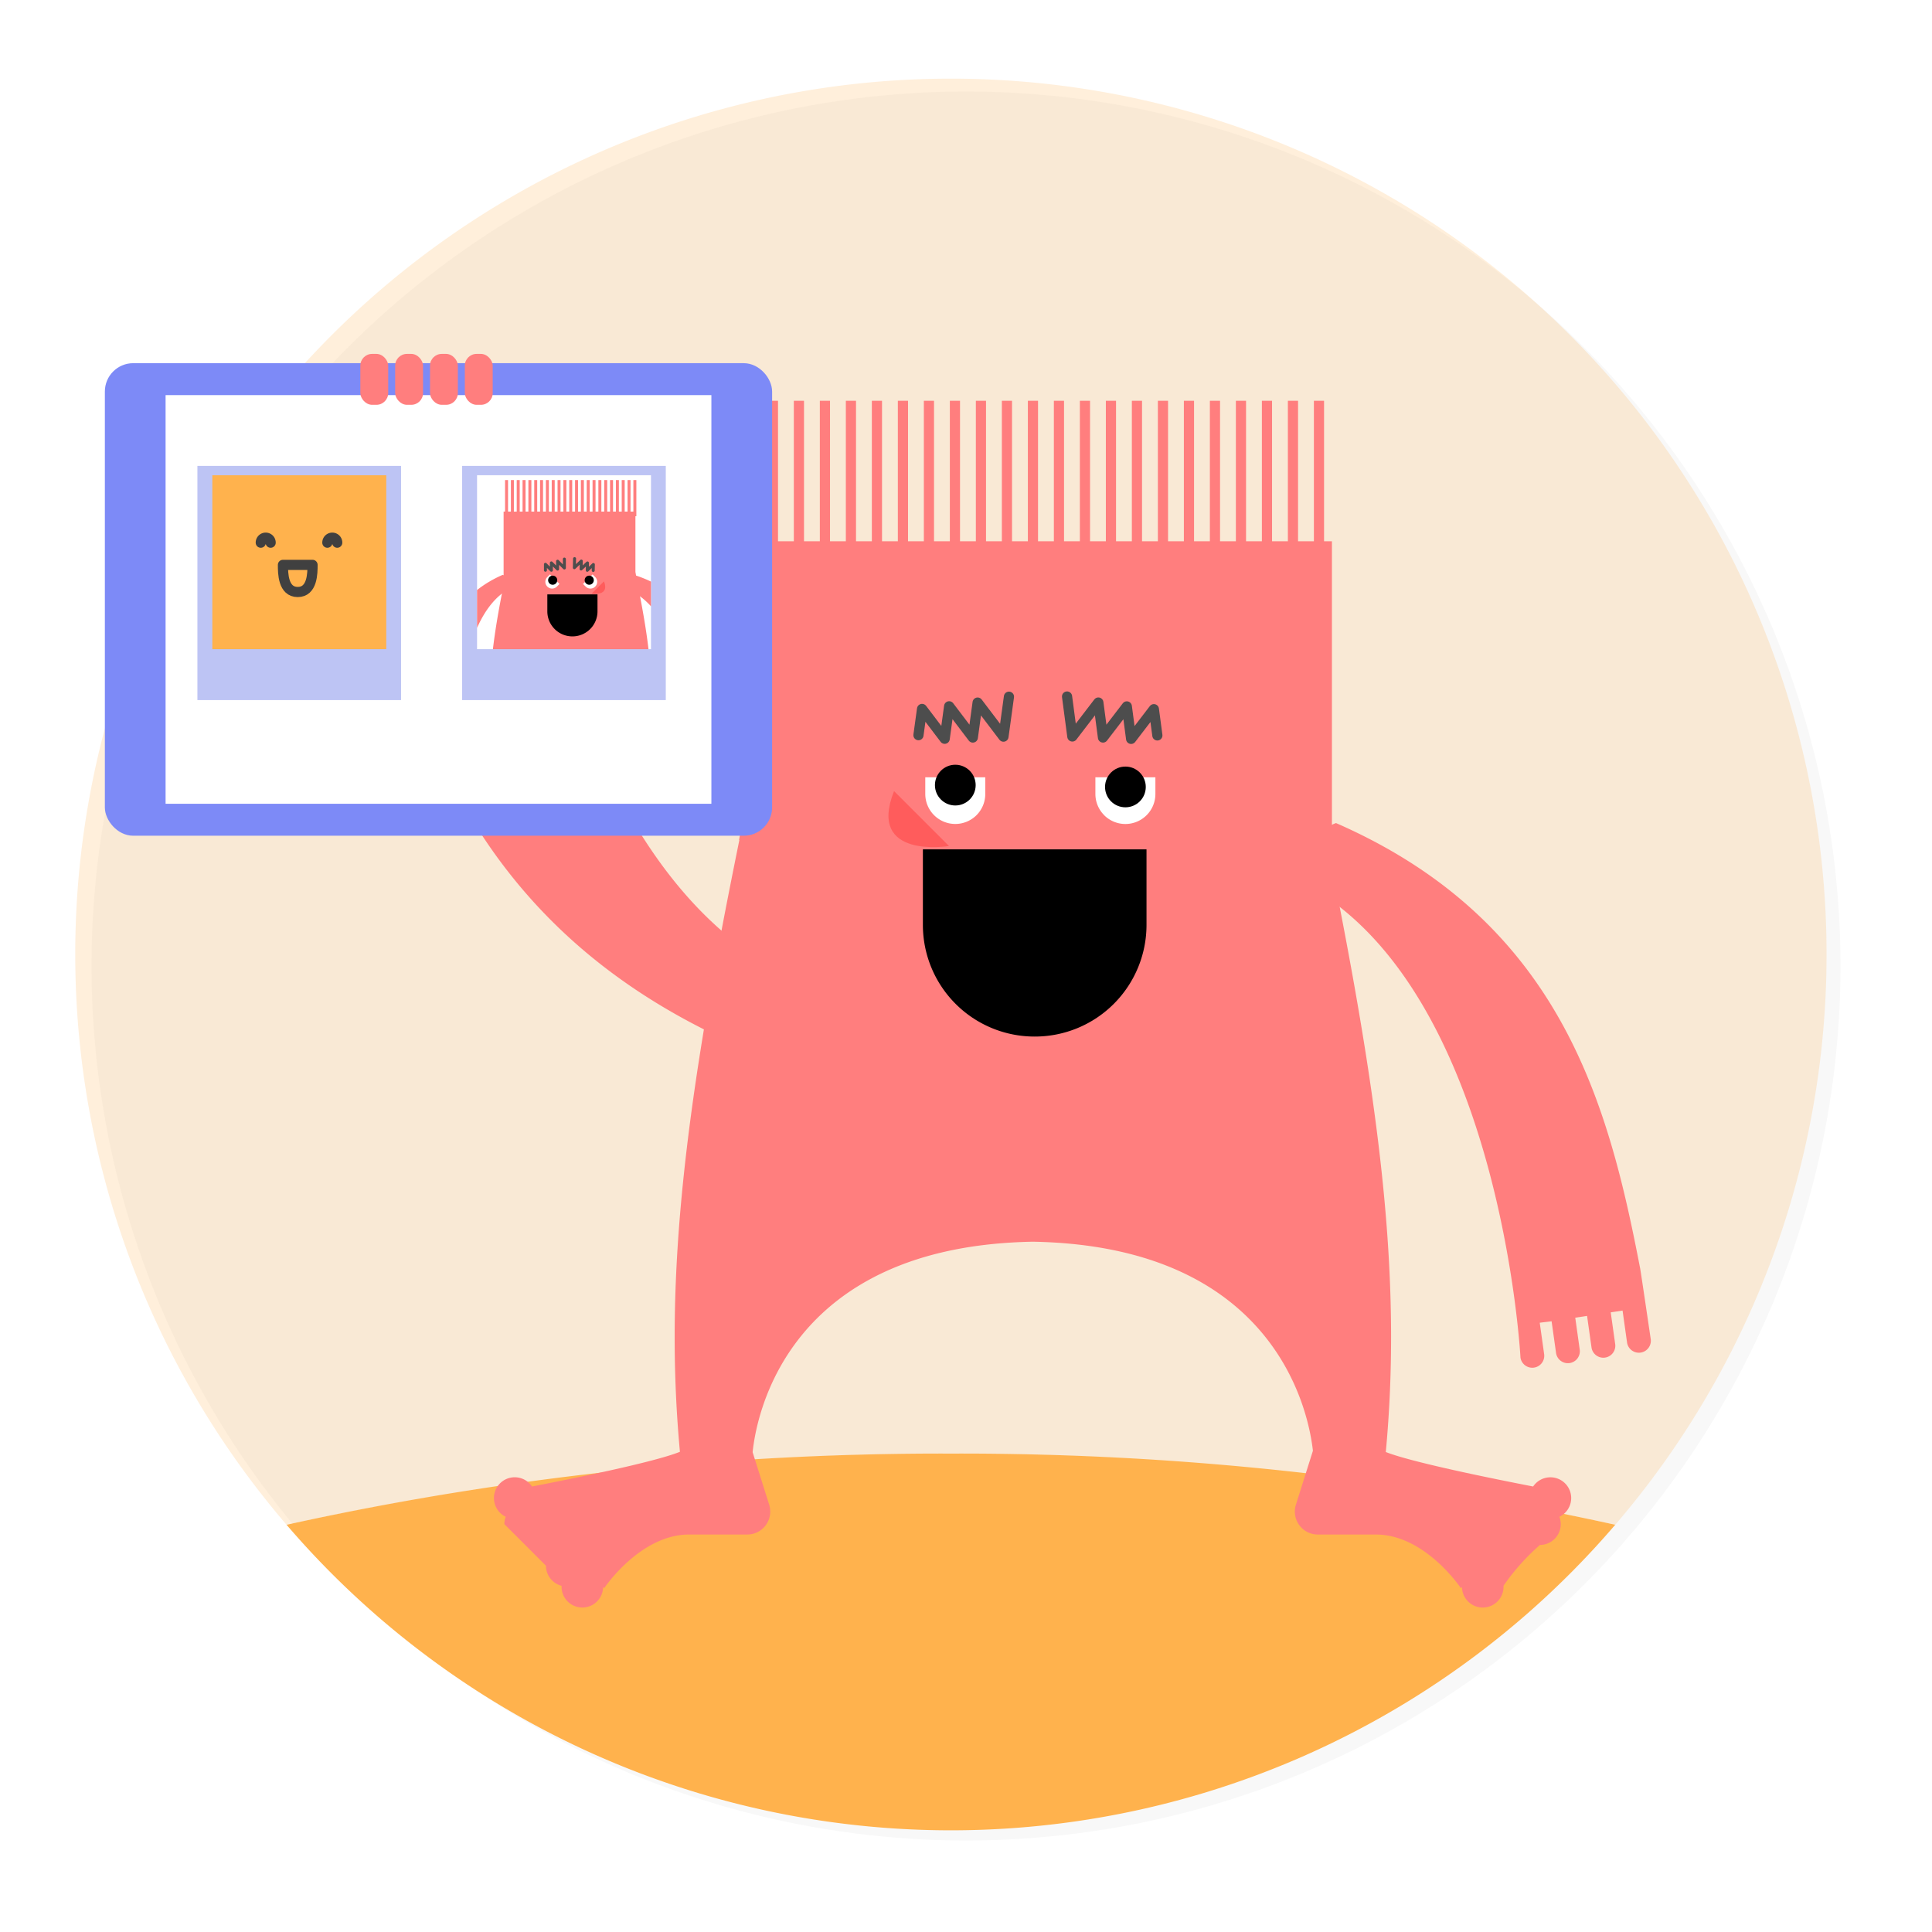 <?xml version="1.0" encoding="UTF-8"?> <svg xmlns="http://www.w3.org/2000/svg" xmlns:xlink="http://www.w3.org/1999/xlink" width="190" height="190" viewBox="0 0 190 190"><defs><filter id="Ellipse_3049" x="0" y="0" width="190" height="190"><feOffset dx="1" dy="1"></feOffset><feGaussianBlur stdDeviation="3" result="blur"></feGaussianBlur><feFlood flood-opacity="0.161"></feFlood><feComposite operator="in" in2="blur"></feComposite><feComposite in="SourceGraphic"></feComposite></filter><clipPath id="clip-path"><rect id="Rectangle_700" data-name="Rectangle 700" width="17.107" height="17.107" fill="none"></rect></clipPath></defs><g id="Group_5711" data-name="Group 5711" transform="translate(-546 -1728)"><g id="Group_5369" data-name="Group 5369" transform="translate(0 991)"><g transform="matrix(1, 0, 0, 1, 546, 737)" filter="url(#Ellipse_3049)"><circle id="Ellipse_3049-2" data-name="Ellipse 3049" cx="86" cy="86" r="86" transform="translate(8 8)" fill="#f8f8f8"></circle></g></g><g id="Group_5371" data-name="Group 5371" transform="translate(-1719.102 492.768)"><g id="Group_2864" data-name="Group 2864" transform="translate(2272.5 1243)"><path id="Path_1821" data-name="Path 1821" d="M2293.281,1385.183a308.391,308.391,0,0,1,130.67,0q-1.459,1.7-3,3.318a86.116,86.116,0,1,0-124.666,0Q2294.742,1386.881,2293.281,1385.183Z" transform="translate(-2272.5 -1243)" fill="#ffb24d" opacity="0.2"></path><path id="Path_1822" data-name="Path 1822" d="M2358.588,1378a299.6,299.6,0,0,0-65.335,7,86.052,86.052,0,0,0,130.67,0A299.6,299.6,0,0,0,2358.588,1378Z" transform="translate(-2272.472 -1242.818)" fill="#ffb24d"></path></g><g id="Group_2869" data-name="Group 2869" transform="translate(2313.684 1274.647)"><path id="Path_1823" data-name="Path 1823" d="M2445.469,1342.764" transform="translate(-2313.451 -1274.512)" fill="none" stroke="#3e3e3e" stroke-linejoin="round" stroke-width="5"></path><path id="Path_1824" data-name="Path 1824" d="M2419.564,1382.5a2.045,2.045,0,0,0-3.743-1.141c-3.6-.7-11.876-2.356-14.489-3.391,1.5-16.09-.312-31.886-4.591-53.9h0l-.007-.034q-.34-1.738-.7-3.531V1288.4h-57.792v26.442l-.512,2.938.029,0c-5.163,25.364-7.479,42.591-5.845,60.166-2.546,1.033-10.921,2.713-14.547,3.414a2.044,2.044,0,1,0-2.583,2.978,2.022,2.022,0,0,0-.138.72,96974.541,96974.541,0,0,1,4.092,4.091,2.042,2.042,0,0,0,1.542,1.976c0,.024-.007.046-.007.07a2.043,2.043,0,0,0,4.086.046l.107.117s3.518-5.277,8.356-5.277h5.717a2.257,2.257,0,0,0,2.152-2.937l-1.628-5.158c.345-3.417,3.281-20.274,27.557-20.7,23.97.417,27.134,16.854,27.544,20.559l-1.673,5.3a2.257,2.257,0,0,0,2.152,2.937h5.718c4.837,0,8.356,5.277,8.356,5.277l.106-.117a2.044,2.044,0,0,0,4.088-.046c0-.024-.007-.046-.008-.07a22.01,22.01,0,0,1,3.588-4.021,2.046,2.046,0,0,0,2.046-2.046,2.021,2.021,0,0,0-.137-.72A2.042,2.042,0,0,0,2419.564,1382.5Z" transform="translate(-2313.629 -1274.586)" fill="#ff7e7e"></path><g id="Group_2866" data-name="Group 2866" transform="translate(79.982 41.529)"><g id="Group_2865" data-name="Group 2865"><path id="Path_1825" data-name="Path 1825" d="M2414.47,1368.663a1.177,1.177,0,0,0,2.33-.328l-.438-3.118c.31-.043.625-.076.93-.113l.236-.035.436,3.1a1.176,1.176,0,1,0,2.329-.327l-.438-3.124,1.162-.174.441,3.135a1.177,1.177,0,0,0,2.33-.327l-.444-3.157,1.164-.175.445,3.168a1.177,1.177,0,0,0,2.33-.327s-.967-6.581-1.042-6.967c-3.113-16.166-7.781-34.131-29.911-43.817-2.035.7-1.338,2.346-2.828,6.113C2412.583,1332.876,2414.47,1368.663,2414.47,1368.663Z" transform="translate(-2393.503 -1316.077)" fill="#ff7e7e"></path></g></g><g id="Group_2867" data-name="Group 2867" transform="translate(42.413 37.025)"><path id="Path_1826" data-name="Path 1826" d="M2361.024,1315.306a2.952,2.952,0,0,1-5.039-2.087v-1.64h5.9v1.64A2.943,2.943,0,0,1,2361.024,1315.306Z" transform="translate(-2355.985 -1311.579)" fill="#fff"></path></g><g id="Group_2868" data-name="Group 2868" transform="translate(59.143 37.025)"><path id="Path_1827" data-name="Path 1827" d="M2373.557,1315.306a2.942,2.942,0,0,1-.865-2.086v-1.64h5.9v1.64a2.951,2.951,0,0,1-5.04,2.087Z" transform="translate(-2372.692 -1311.579)" fill="#fff"></path></g><path id="Path_1828" data-name="Path 1828" d="M2352.92,1312.938l5.4,5.4S2350.221,1319.685,2352.92,1312.938Z" transform="translate(-2313.577 -1274.553)" fill="#ff5c5c"></path><path id="Path_1829" data-name="Path 1829" d="M2364.215,1303.666l-.539,3.928-2.542-3.35-.471,3.437-2.33-3.071-.438,3.192-2.225-2.932-.354,2.578" transform="translate(-2313.573 -1274.565)" fill="none" stroke="#4d4d4d" stroke-linecap="round" stroke-linejoin="round" stroke-width="1"></path><path id="Path_1830" data-name="Path 1830" d="M2369.909,1303.647l.52,3.931,2.558-3.338.455,3.44,2.345-3.06.423,3.194,2.238-2.921.342,2.58" transform="translate(-2313.553 -1274.565)" fill="none" stroke="#4d4d4d" stroke-linecap="round" stroke-linejoin="round" stroke-width="1"></path><circle id="Ellipse_1456" data-name="Ellipse 1456" cx="2.003" cy="2.003" r="2.003" transform="translate(60.092 35.973)"></circle><circle id="Ellipse_1457" data-name="Ellipse 1457" cx="2.003" cy="2.003" r="2.003" transform="translate(43.363 35.793)"></circle><path id="Rectangle_929" data-name="Rectangle 929" d="M10.981,0h.03A10.981,10.981,0,0,1,21.992,10.981v7.431a0,0,0,0,1,0,0H0a0,0,0,0,1,0,0V10.981A10.981,10.981,0,0,1,10.981,0Z" transform="translate(64.17 62.524) rotate(180)"></path><line id="Line_179" data-name="Line 179" y1="15.854" transform="translate(24.873)" fill="none" stroke="#ff7e7e" stroke-miterlimit="10" stroke-width="1"></line><line id="Line_180" data-name="Line 180" y1="15.854" transform="translate(27.43)" fill="none" stroke="#ff7e7e" stroke-miterlimit="10" stroke-width="1"></line><line id="Line_181" data-name="Line 181" y1="15.854" transform="translate(29.987)" fill="none" stroke="#ff7e7e" stroke-miterlimit="10" stroke-width="1"></line><line id="Line_182" data-name="Line 182" y1="15.854" transform="translate(32.544)" fill="none" stroke="#ff7e7e" stroke-miterlimit="10" stroke-width="1"></line><line id="Line_183" data-name="Line 183" y1="15.854" transform="translate(35.101)" fill="none" stroke="#ff7e7e" stroke-miterlimit="10" stroke-width="1"></line><line id="Line_184" data-name="Line 184" y1="15.854" transform="translate(37.659)" fill="none" stroke="#ff7e7e" stroke-miterlimit="10" stroke-width="1"></line><line id="Line_185" data-name="Line 185" y1="15.854" transform="translate(40.216)" fill="none" stroke="#ff7e7e" stroke-miterlimit="10" stroke-width="1"></line><line id="Line_186" data-name="Line 186" y1="15.854" transform="translate(42.773)" fill="none" stroke="#ff7e7e" stroke-miterlimit="10" stroke-width="1"></line><line id="Line_187" data-name="Line 187" y1="15.854" transform="translate(45.33)" fill="none" stroke="#ff7e7e" stroke-miterlimit="10" stroke-width="1"></line><line id="Line_188" data-name="Line 188" y1="15.854" transform="translate(47.887)" fill="none" stroke="#ff7e7e" stroke-miterlimit="10" stroke-width="1"></line><line id="Line_189" data-name="Line 189" y1="15.854" transform="translate(50.444)" fill="none" stroke="#ff7e7e" stroke-miterlimit="10" stroke-width="1"></line><line id="Line_190" data-name="Line 190" y1="15.854" transform="translate(53.002)" fill="none" stroke="#ff7e7e" stroke-miterlimit="10" stroke-width="1"></line><line id="Line_191" data-name="Line 191" y1="15.854" transform="translate(55.559)" fill="none" stroke="#ff7e7e" stroke-miterlimit="10" stroke-width="1"></line><line id="Line_192" data-name="Line 192" y1="15.854" transform="translate(58.116)" fill="none" stroke="#ff7e7e" stroke-miterlimit="10" stroke-width="1"></line><line id="Line_193" data-name="Line 193" y1="15.854" transform="translate(60.673)" fill="none" stroke="#ff7e7e" stroke-miterlimit="10" stroke-width="1"></line><line id="Line_194" data-name="Line 194" y1="15.854" transform="translate(63.23)" fill="none" stroke="#ff7e7e" stroke-miterlimit="10" stroke-width="1"></line><line id="Line_195" data-name="Line 195" y1="15.854" transform="translate(65.788)" fill="none" stroke="#ff7e7e" stroke-miterlimit="10" stroke-width="1"></line><line id="Line_196" data-name="Line 196" y1="15.854" transform="translate(68.345)" fill="none" stroke="#ff7e7e" stroke-miterlimit="10" stroke-width="1"></line><line id="Line_197" data-name="Line 197" y1="15.854" transform="translate(70.902)" fill="none" stroke="#ff7e7e" stroke-miterlimit="10" stroke-width="1"></line><line id="Line_198" data-name="Line 198" y1="15.854" transform="translate(73.459)" fill="none" stroke="#ff7e7e" stroke-miterlimit="10" stroke-width="1"></line><line id="Line_199" data-name="Line 199" y1="15.854" transform="translate(76.016)" fill="none" stroke="#ff7e7e" stroke-miterlimit="10" stroke-width="1"></line><line id="Line_200" data-name="Line 200" y1="15.854" transform="translate(78.573)" fill="none" stroke="#ff7e7e" stroke-miterlimit="10" stroke-width="1"></line><line id="Line_201" data-name="Line 201" y1="15.854" transform="translate(81.131)" fill="none" stroke="#ff7e7e" stroke-miterlimit="10" stroke-width="1"></line></g><g id="Group_2870" data-name="Group 2870" transform="translate(2299.389 1271.518)"><path id="Path_1831" data-name="Path 1831" d="M2315.291,1272.738a1.462,1.462,0,0,0-2.9.408l.545,3.875c-.387.052-.776.093-1.156.139l-.293.044-.543-3.855a1.462,1.462,0,1,0-2.895.406l.546,3.883-1.446.216-.547-3.9a1.462,1.462,0,0,0-2.9.408l.552,3.923-1.446.217-.554-3.937a1.462,1.462,0,1,0-2.9.407s1.2,8.179,1.294,8.66c3.869,20.09,9.671,42.417,37.173,54.454,2.528-.873,1.662-2.916,3.515-7.6C2317.637,1317.213,2315.291,1272.738,2315.291,1272.738Z" transform="translate(-2299.353 -1271.48)" fill="#ff7e7e"></path></g><g id="Group_2871" data-name="Group 2871" transform="translate(2275.857 1271.391)"><rect id="Rectangle_930" data-name="Rectangle 930" width="64.735" height="45.587" rx="2.346" fill="#7d8af7" stroke="#7d8af7" stroke-miterlimit="10" stroke-width="0.885"></rect><rect id="Rectangle_931" data-name="Rectangle 931" width="53.676" height="40.188" transform="translate(59.205 42.887) rotate(180)" fill="#fff"></rect></g><rect id="Rectangle_932" data-name="Rectangle 932" width="20.027" height="23.031" transform="translate(2284.516 1281.051)" fill="#bdc4f4"></rect><rect id="Rectangle_933" data-name="Rectangle 933" width="16.022" height="15.02" transform="translate(2286.519 1283.054)" fill="#fff380"></rect><g id="Group_2872" data-name="Group 2872" transform="translate(2285.982 1281.968)"><rect id="Rectangle_700-2" data-name="Rectangle 700" width="17.107" height="17.107" fill="#ffb24d"></rect><g id="square_happy-02" data-name="square happy-02" transform="translate(4.766 6.141)"><g id="Groupe_1501" data-name="Groupe 1501"><path id="Tracé_840" data-name="Tracé 840" d="M2292.9,1290.72c0,.8,0,2.667,1.455,2.667s1.455-1.866,1.455-2.667Z" transform="translate(-2290.72 -1288.045)" fill="#ffb24d" stroke="#404040" stroke-linejoin="round" stroke-width="1"></path><path id="Tracé_841" data-name="Tracé 841" d="M2298.232,1288.541a.485.485,0,1,0-.97-.013v.013" transform="translate(-2290.714 -1288.049)" fill="#ffb24d" stroke="#404040" stroke-linecap="round" stroke-linejoin="round" stroke-width="1"></path><path id="Tracé_842" data-name="Tracé 842" d="M2291.693,1288.541a.485.485,0,1,0-.97-.013v.013" transform="translate(-2290.723 -1288.049)" fill="#ffb24d" stroke="#404040" stroke-linecap="round" stroke-linejoin="round" stroke-width="1"></path></g></g></g><rect id="Rectangle_934" data-name="Rectangle 934" width="20.027" height="23.031" transform="translate(2310.551 1281.051)" fill="#bdc4f4"></rect><g id="Group_2873" data-name="Group 2873" transform="translate(2312.017 1281.968)"><rect id="Rectangle_700-3" data-name="Rectangle 700" width="17.107" height="17.107" fill="#fff"></rect></g><g id="Group_2931" data-name="Group 2931" transform="translate(2312.017 1281.968)"><g id="Group_2930" data-name="Group 2930" clip-path="url(#clip-path)"><g id="Group_2929" data-name="Group 2929" transform="translate(-8.514 0.476)"><g id="Group_2874" data-name="Group 2874" transform="translate(9.823 3.098)"><path id="Path_1832" data-name="Path 1832" d="M2314.418,1293.487h0v-.007q.077-.391.156-.792v-7.2h12.964v5.931l.115.659h-.007c1.173,5.759,1.693,9.648,1.3,13.641a1.709,1.709,0,0,1-1.581,0s-.132-4.673-6.192-4.779c-6.06.106-6.193,4.779-6.193,4.779a1.709,1.709,0,0,1-1.581,0C2313.041,1302.059,2313.446,1298.489,2314.418,1293.487Z" transform="translate(-2313.271 -1285.485)" fill="#ff7e7e"></path></g><g id="Group_2875" data-name="Group 2875" transform="translate(0 15.31)"><path id="Path_1833" data-name="Path 1833" d="M2303.461,1297.681" transform="translate(-2303.461 -1297.681)" fill="none" stroke="#3e3e3e" stroke-linejoin="round" stroke-width="5"></path></g><g id="Group_2882" data-name="Group 2882" transform="translate(5.851 23.135)"><g id="Group_2876" data-name="Group 2876" transform="translate(0.459)"><path id="Path_1834" data-name="Path 1834" d="M2314.991,1305.495a1.2,1.2,0,0,1-1.557.039,35.1,35.1,0,0,1-3.671.849l1.972,2.17a2.686,2.686,0,0,1,1.875-1.184h1.283a.507.507,0,0,0,.483-.659Z" transform="translate(-2309.763 -1305.495)" fill="#ff7e7e"></path></g><g id="Group_2877" data-name="Group 2877" transform="translate(0 0.613)"><circle id="Ellipse_1458" data-name="Ellipse 1458" cx="0.459" cy="0.459" r="0.459" fill="#ff7e7e"></circle></g><g id="Group_2878" data-name="Group 2878" transform="translate(0.23 1.186)"><circle id="Ellipse_1459" data-name="Ellipse 1459" cx="0.459" cy="0.459" r="0.459" fill="#ff7e7e"></circle></g><g id="Group_2879" data-name="Group 2879" transform="translate(0.688 1.645)"><circle id="Ellipse_1460" data-name="Ellipse 1460" cx="0.459" cy="0.459" r="0.459" fill="#ff7e7e"></circle></g><g id="Group_2880" data-name="Group 2880" transform="translate(1.147 2.104)"><circle id="Ellipse_1461" data-name="Ellipse 1461" cx="0.459" cy="0.459" r="0.459" fill="#ff7e7e"></circle></g><g id="Group_2881" data-name="Group 2881" transform="translate(1.492 2.563)"><circle id="Ellipse_1462" data-name="Ellipse 1462" cx="0.459" cy="0.459" r="0.459" fill="#ff7e7e"></circle></g></g><g id="Group_2889" data-name="Group 2889" transform="translate(23.518 23.135)"><g id="Group_2883" data-name="Group 2883"><path id="Path_1835" data-name="Path 1835" d="M2327.356,1305.495a1.2,1.2,0,0,0,1.558.039,35.055,35.055,0,0,0,3.671.849l-1.974,2.17a2.685,2.685,0,0,0-1.875-1.184h-1.281a.507.507,0,0,1-.484-.659Z" transform="translate(-2326.948 -1305.495)" fill="#ff7e7e"></path></g><g id="Group_2884" data-name="Group 2884" transform="translate(5.178 0.613)"><circle id="Ellipse_1463" data-name="Ellipse 1463" cx="0.459" cy="0.459" r="0.459" fill="#ff7e7e"></circle></g><g id="Group_2885" data-name="Group 2885" transform="translate(4.949 1.186)"><circle id="Ellipse_1464" data-name="Ellipse 1464" cx="0.459" cy="0.459" r="0.459" fill="#ff7e7e"></circle></g><g id="Group_2886" data-name="Group 2886" transform="translate(4.49 1.645)"><circle id="Ellipse_1465" data-name="Ellipse 1465" cx="0.459" cy="0.459" r="0.459" fill="#ff7e7e"></circle></g><g id="Group_2887" data-name="Group 2887" transform="translate(4.031 2.104)"><circle id="Ellipse_1466" data-name="Ellipse 1466" cx="0.459" cy="0.459" r="0.459" fill="#ff7e7e"></circle></g><g id="Group_2888" data-name="Group 2888" transform="translate(3.687 2.563)"><circle id="Ellipse_1467" data-name="Ellipse 1467" cx="0.459" cy="0.459" r="0.459" fill="#ff7e7e"></circle></g></g><g id="Group_2894" data-name="Group 2894" transform="translate(4.093 9.239)"><g id="Group_2891" data-name="Group 2891" transform="translate(0 0.076)"><g id="Group_2890" data-name="Group 2890"><path id="Path_1836" data-name="Path 1836" d="M2310.425,1303.49a.264.264,0,0,1-.523-.073l.1-.7-.208-.025-.053-.008-.1.7a.263.263,0,0,1-.522-.073l.1-.7-.261-.039-.1.7a.264.264,0,0,1-.523-.073l.1-.709-.26-.039-.1.711a.264.264,0,0,1-.523-.073s.217-1.477.233-1.563c.7-3.627,1.745-7.656,6.71-9.829.455.158.3.527.634,1.372C2310.849,1295.462,2310.425,1303.49,2310.425,1303.49Z" transform="translate(-2307.549 -1291.694)" fill="#ff7e7e"></path></g></g><g id="Group_2893" data-name="Group 2893" transform="translate(19.114)"><g id="Group_2892" data-name="Group 2892"><path id="Path_1837" data-name="Path 1837" d="M2332.709,1302.754a.264.264,0,1,0,.508-.144l-.192-.679c.068-.019.136-.036.2-.053l.052-.015.191.676a.264.264,0,1,0,.508-.144l-.193-.681.254-.074.193.684a.264.264,0,1,0,.508-.144l-.195-.688.254-.074.2.691a.264.264,0,1,0,.508-.144s-.415-1.433-.443-1.517c-1.184-3.5-2.768-7.349-7.98-8.829-.431.218-.226.563-.443,1.445C2331.2,1294.858,2332.709,1302.754,2332.709,1302.754Z" transform="translate(-2326.637 -1291.618)" fill="#ff7e7e"></path></g></g></g><g id="Group_2899" data-name="Group 2899" transform="translate(15.233 9.279)"><g id="Group_2896" data-name="Group 2896" transform="translate(3.699)"><g id="Group_2895" data-name="Group 2895"><path id="Path_1838" data-name="Path 1838" d="M2323.1,1293.048a.662.662,0,0,0,.468-1.131l-.26-.259-.416.416h0l-.521.521.26.26A.659.659,0,0,0,2323.1,1293.048Z" transform="translate(-2322.367 -1291.658)" fill="#fff"></path></g></g><g id="Group_2898" data-name="Group 2898"><g id="Group_2897" data-name="Group 2897"><path id="Path_1839" data-name="Path 1839" d="M2319.335,1293.048a.661.661,0,0,0,.469-.193l.26-.26-.521-.521h0l-.417-.416-.26.259a.662.662,0,0,0,.469,1.131Z" transform="translate(-2318.673 -1291.658)" fill="#fff"></path></g></g></g><g id="Group_2900" data-name="Group 2900" transform="translate(19.784 9.958)"><path id="Path_1840" data-name="Path 1840" d="M2324.429,1292.336l-1.211,1.211S2325.035,1293.849,2324.429,1292.336Z" transform="translate(-2323.218 -1292.336)" fill="#ff5c5c"></path></g><g id="Group_2901" data-name="Group 2901" transform="translate(17.936 7.585)"><path id="Path_1841" data-name="Path 1841" d="M2321.413,1291.1a.137.137,0,0,0,.046.032.145.145,0,0,0,.16-.027l.429-.405-.011.424a.145.145,0,0,0,.086.137.147.147,0,0,0,.16-.027l.372-.352-.01.369a.146.146,0,0,0,.087.137.147.147,0,0,0,.16-.027l.343-.326-.006.23a.146.146,0,1,0,.292.008l.015-.584a.145.145,0,0,0-.086-.137.147.147,0,0,0-.16.027l-.343.325.009-.37a.146.146,0,0,0-.246-.11l-.372.353.011-.426a.145.145,0,0,0-.246-.109l-.429.406.014-.536a.146.146,0,0,0-.292-.008l-.023.889A.148.148,0,0,0,2321.413,1291.1Z" transform="translate(-2321.373 -1289.966)" fill="#4d4d4d"></path></g><g id="Group_2902" data-name="Group 2902" transform="translate(15.094 7.607)"><path id="Path_1842" data-name="Path 1842" d="M2320.647,1291.128a.147.147,0,0,0,.043-.1v-.889a.147.147,0,0,0-.293,0v.537l-.417-.417a.146.146,0,0,0-.25.1v.426l-.362-.361a.146.146,0,0,0-.25.1v.37l-.334-.334a.147.147,0,0,0-.159-.031.145.145,0,0,0-.09.135v.584a.146.146,0,0,0,.292,0v-.23l.333.333a.148.148,0,0,0,.16.032.146.146,0,0,0,.09-.135v-.37l.362.362a.147.147,0,0,0,.25-.1v-.426l.417.417a.146.146,0,0,0,.16.031A.133.133,0,0,0,2320.647,1291.128Z" transform="translate(-2318.535 -1289.988)" fill="#4d4d4d"></path></g><g id="Group_2903" data-name="Group 2903" transform="translate(15.503 9.397)"><circle id="Ellipse_1468" data-name="Ellipse 1468" cx="0.449" cy="0.449" r="0.449"></circle></g><g id="Group_2904" data-name="Group 2904" transform="translate(19.097 9.397)"><circle id="Ellipse_1469" data-name="Ellipse 1469" cx="0.449" cy="0.449" r="0.449"></circle></g><g id="Group_2905" data-name="Group 2905" transform="translate(15.426 11.243)"><path id="Rectangle_935" data-name="Rectangle 935" d="M0,0H4.933a0,0,0,0,1,0,0V1.667A2.463,2.463,0,0,1,2.47,4.13H2.463A2.463,2.463,0,0,1,0,1.667V0A0,0,0,0,1,0,0Z"></path></g><g id="Group_2906" data-name="Group 2906" transform="translate(23.888)"><rect id="Rectangle_936" data-name="Rectangle 936" width="0.293" height="3.556" fill="#ff7e7e"></rect></g><g id="Group_2907" data-name="Group 2907" transform="translate(23.315)"><rect id="Rectangle_937" data-name="Rectangle 937" width="0.293" height="3.556" fill="#ff7e7e"></rect></g><g id="Group_2908" data-name="Group 2908" transform="translate(22.741)"><rect id="Rectangle_938" data-name="Rectangle 938" width="0.293" height="3.556" fill="#ff7e7e"></rect></g><g id="Group_2909" data-name="Group 2909" transform="translate(22.168)"><rect id="Rectangle_939" data-name="Rectangle 939" width="0.293" height="3.556" fill="#ff7e7e"></rect></g><g id="Group_2910" data-name="Group 2910" transform="translate(21.594)"><rect id="Rectangle_940" data-name="Rectangle 940" width="0.293" height="3.556" fill="#ff7e7e"></rect></g><g id="Group_2911" data-name="Group 2911" transform="translate(21.02)"><rect id="Rectangle_941" data-name="Rectangle 941" width="0.293" height="3.556" fill="#ff7e7e"></rect></g><g id="Group_2912" data-name="Group 2912" transform="translate(20.446)"><rect id="Rectangle_942" data-name="Rectangle 942" width="0.293" height="3.556" fill="#ff7e7e"></rect></g><g id="Group_2913" data-name="Group 2913" transform="translate(19.873)"><rect id="Rectangle_943" data-name="Rectangle 943" width="0.293" height="3.556" fill="#ff7e7e"></rect></g><g id="Group_2914" data-name="Group 2914" transform="translate(19.299)"><rect id="Rectangle_944" data-name="Rectangle 944" width="0.293" height="3.556" fill="#ff7e7e"></rect></g><g id="Group_2915" data-name="Group 2915" transform="translate(18.726)"><rect id="Rectangle_945" data-name="Rectangle 945" width="0.293" height="3.556" fill="#ff7e7e"></rect></g><g id="Group_2916" data-name="Group 2916" transform="translate(18.152)"><rect id="Rectangle_946" data-name="Rectangle 946" width="0.293" height="3.556" fill="#ff7e7e"></rect></g><g id="Group_2917" data-name="Group 2917" transform="translate(17.579)"><rect id="Rectangle_947" data-name="Rectangle 947" width="0.293" height="3.556" fill="#ff7e7e"></rect></g><g id="Group_2918" data-name="Group 2918" transform="translate(17.005)"><rect id="Rectangle_948" data-name="Rectangle 948" width="0.293" height="3.556" fill="#ff7e7e"></rect></g><g id="Group_2919" data-name="Group 2919" transform="translate(16.431)"><rect id="Rectangle_949" data-name="Rectangle 949" width="0.293" height="3.556" fill="#ff7e7e"></rect></g><g id="Group_2920" data-name="Group 2920" transform="translate(15.858)"><rect id="Rectangle_950" data-name="Rectangle 950" width="0.293" height="3.556" fill="#ff7e7e"></rect></g><g id="Group_2921" data-name="Group 2921" transform="translate(15.284)"><rect id="Rectangle_951" data-name="Rectangle 951" width="0.293" height="3.556" fill="#ff7e7e"></rect></g><g id="Group_2922" data-name="Group 2922" transform="translate(14.71)"><rect id="Rectangle_952" data-name="Rectangle 952" width="0.293" height="3.556" fill="#ff7e7e"></rect></g><g id="Group_2923" data-name="Group 2923" transform="translate(14.137)"><rect id="Rectangle_953" data-name="Rectangle 953" width="0.293" height="3.556" fill="#ff7e7e"></rect></g><g id="Group_2924" data-name="Group 2924" transform="translate(13.563)"><rect id="Rectangle_954" data-name="Rectangle 954" width="0.293" height="3.556" fill="#ff7e7e"></rect></g><g id="Group_2925" data-name="Group 2925" transform="translate(12.99)"><rect id="Rectangle_955" data-name="Rectangle 955" width="0.293" height="3.556" fill="#ff7e7e"></rect></g><g id="Group_2926" data-name="Group 2926" transform="translate(12.416)"><rect id="Rectangle_956" data-name="Rectangle 956" width="0.293" height="3.556" fill="#ff7e7e"></rect></g><g id="Group_2927" data-name="Group 2927" transform="translate(11.843)"><rect id="Rectangle_957" data-name="Rectangle 957" width="0.293" height="3.556" fill="#ff7e7e"></rect></g><g id="Group_2928" data-name="Group 2928" transform="translate(11.269)"><rect id="Rectangle_958" data-name="Rectangle 958" width="0.293" height="3.556" fill="#ff7e7e"></rect></g></g></g></g><rect id="Rectangle_959" data-name="Rectangle 959" width="2.741" height="5.007" rx="1.157" transform="translate(2300.538 1270.036)" fill="#ff7e7e"></rect><rect id="Rectangle_960" data-name="Rectangle 960" width="2.741" height="5.007" rx="1.157" transform="translate(2303.964 1270.036)" fill="#ff7e7e"></rect><rect id="Rectangle_961" data-name="Rectangle 961" width="2.741" height="5.007" rx="1.157" transform="translate(2307.389 1270.036)" fill="#ff7e7e"></rect><rect id="Rectangle_962" data-name="Rectangle 962" width="2.741" height="5.007" rx="1.157" transform="translate(2310.815 1270.036)" fill="#ff7e7e"></rect></g></g></svg> 